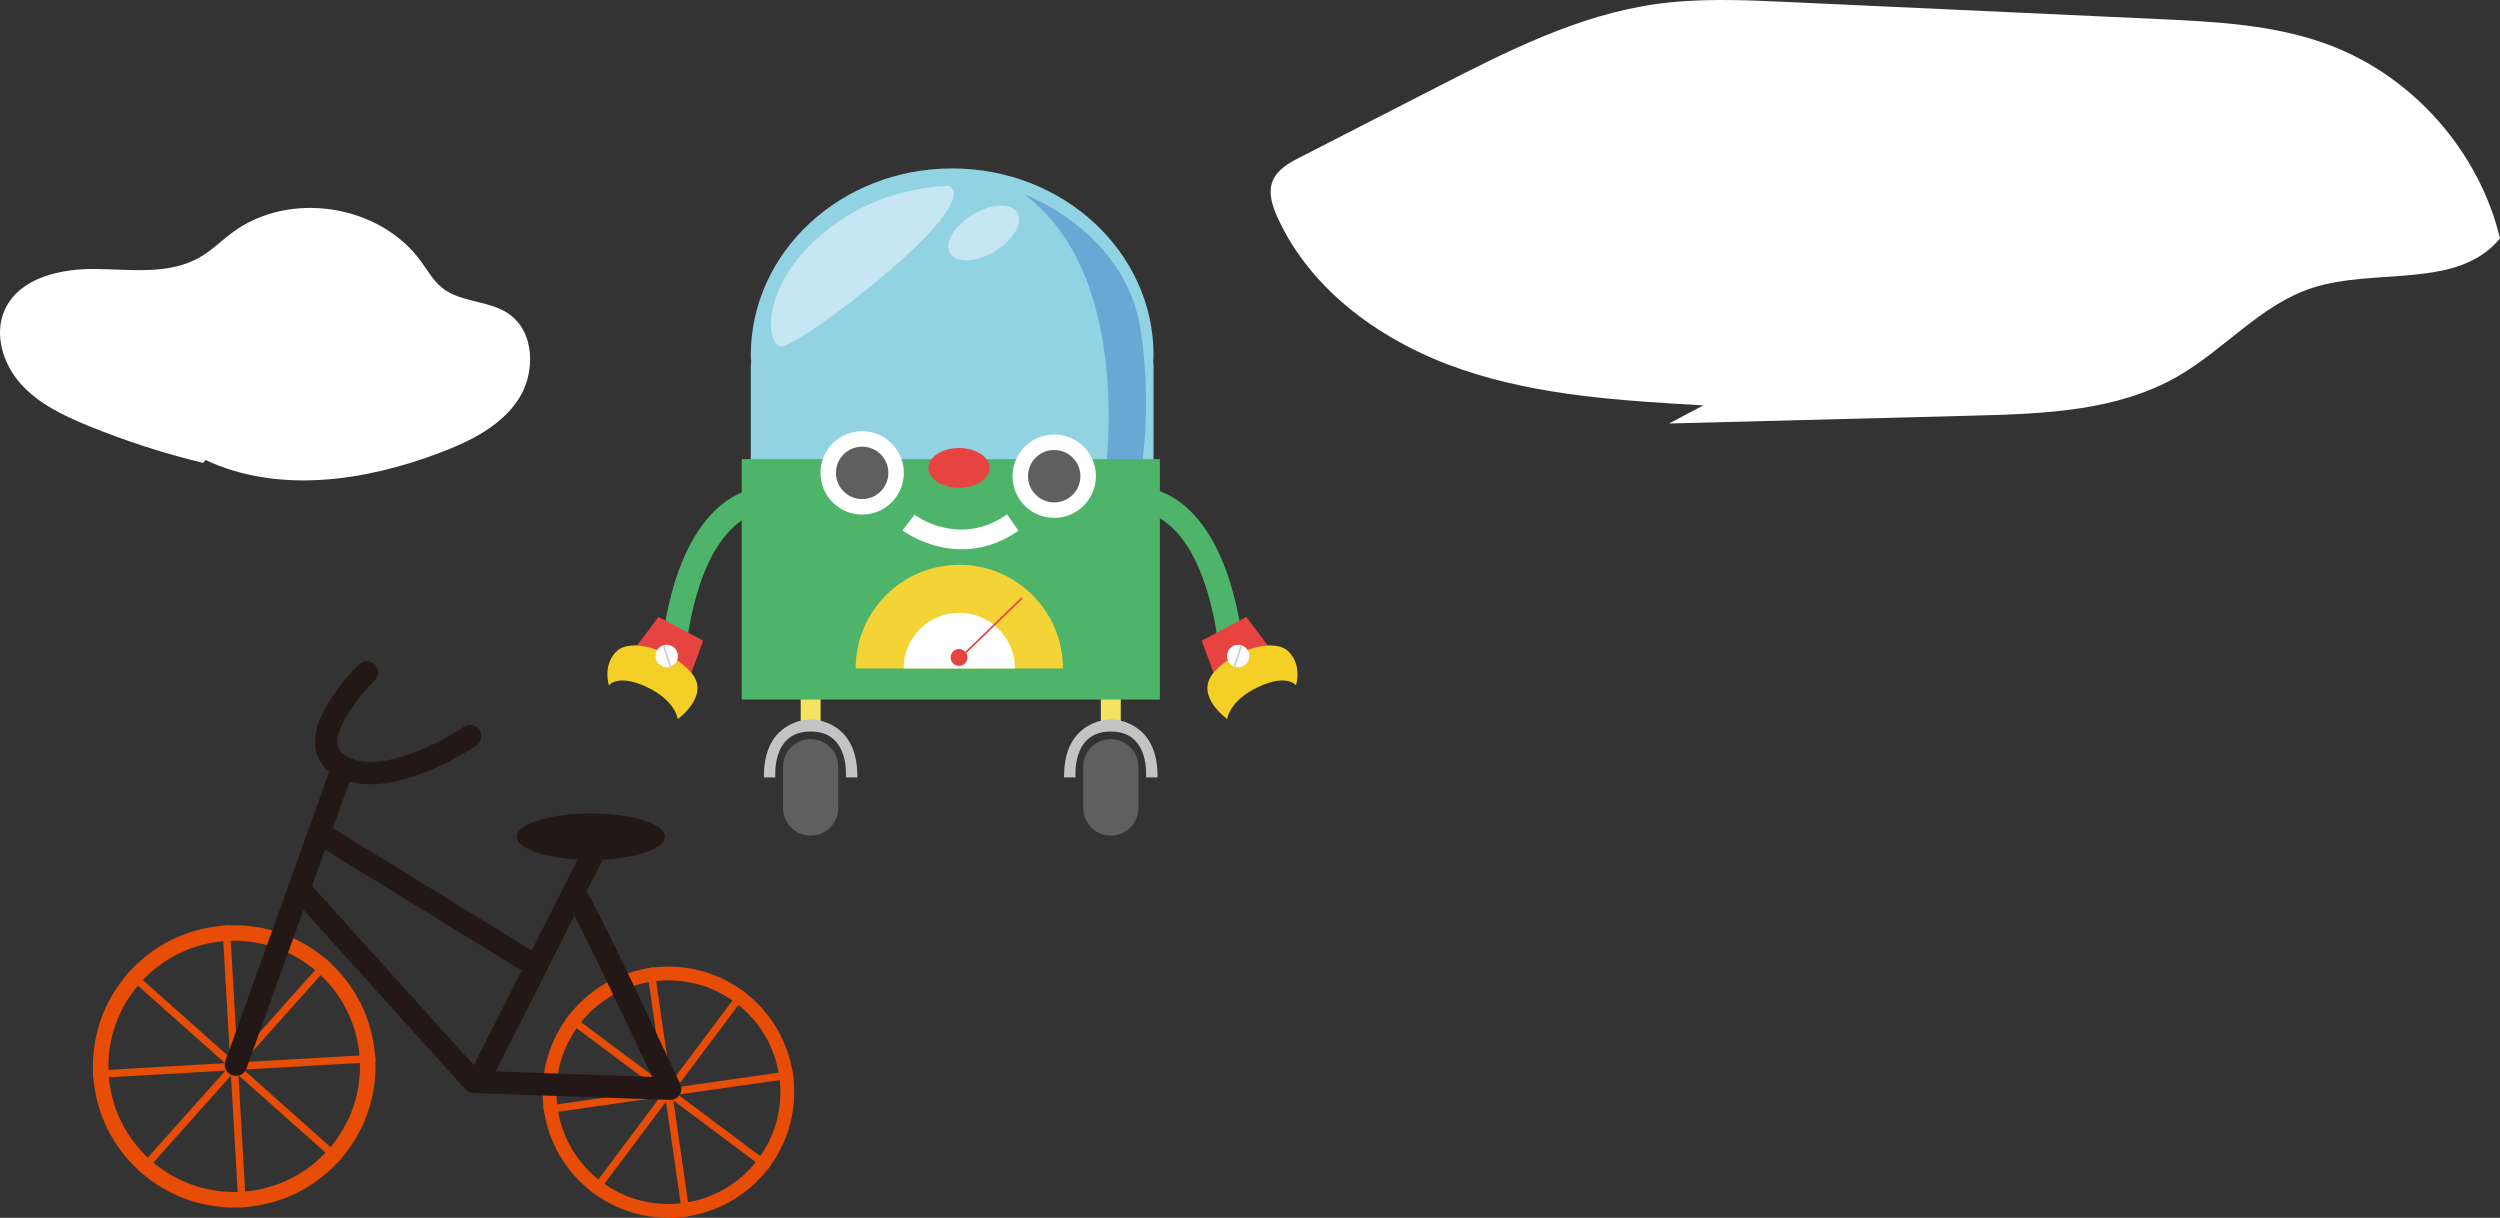 <?xml version="1.0" encoding="UTF-8"?>
<svg id="_レイヤー_1" data-name="レイヤー_1" xmlns="http://www.w3.org/2000/svg" width="1920" height="935.26" viewBox="0 0 1920 935.26">
  <rect x="0" y="0" width="1920" height="935.26" fill="#333333" stroke="none"/>
  <defs>
    <style>
      .cls-1 {
        fill: #5f5f5f;
      }

      .cls-2 {
        fill: #231815;
      }

      .cls-3 {
        stroke: #e74341;
        stroke-linecap: round;
        stroke-linejoin: round;
      }

      .cls-3, .cls-4 {
        fill: none;
        stroke-width: 1.3px;
      }

      .cls-5 {
        fill: #f4cf25;
      }

      .cls-6 {
        fill: #fff;
      }

      .cls-7 {
        fill: #c4c3c3;
      }

      .cls-8 {
        fill: #f5e35f;
      }

      .cls-9 {
        fill: #c5e6f2;
      }

      .cls-10 {
        fill: #91d2e3;
      }

      .cls-11 {
        fill: #f4d336;
      }

      .cls-4 {
        stroke: #cbcbcb;
        stroke-miterlimit: 10;
      }

      .cls-12 {
        fill: #67a8d5;
      }

      .cls-13 {
        fill: #4eb46a;
      }

      .cls-14 {
        fill: #e84d07;
      }

      .cls-15 {
        fill: #e74341;
      }
    </style>
  </defs>
  <g>
    <g>
      <path class="cls-14" d="M173.67,710.78c-59.84,3.45-105.56,54.66-102.13,114.41,3.41,59.73,54.7,105.38,114.53,101.98,59.84-3.44,105.55-54.65,102.12-114.39-3.41-59.73-54.69-105.4-114.52-102ZM185.39,915.29c-53.26,3.04-98.92-37.62-101.97-90.81-3.05-53.19,37.65-98.77,90.92-101.82,53.26-3.05,98.91,37.59,101.98,90.78,3.03,53.2-37.67,98.8-90.93,101.84Z"/>
      <polygon class="cls-14" points="183.21 927.32 170.8 710.96 176.54 710.62 188.93 927 183.21 927.32"/>
      <polygon class="cls-14" points="71.69 828.01 71.36 822.31 288.03 809.9 288.37 815.63 71.69 828.01"/>
      <polygon class="cls-14" points="109.79 901.77 105.5 897.96 249.94 736.2 254.21 740 109.79 901.77"/>
      <polygon class="cls-14" points="258.95 893.22 96.96 749.01 100.78 744.72 262.77 888.95 258.95 893.22"/>
    </g>
    <g>
      <path class="cls-14" d="M571.23,761.58c-42.7-31.93-103.26-23.24-135.22,19.38-31.97,42.67-23.27,103.13,19.44,135.06,42.7,31.93,103.26,23.22,135.21-19.42,31.98-42.63,23.28-103.09-19.43-135.02ZM461.8,907.54c-38.03-28.42-45.78-82.26-17.29-120.22,28.46-37.97,82.35-45.68,120.37-17.28,38.01,28.44,45.78,82.26,17.31,120.22-28.46,37.97-82.35,45.71-120.39,17.28Z"/>
      <polygon class="cls-14" points="457.74 917.73 453.16 914.3 568.94 759.86 573.53 763.29 457.74 917.73"/>
      <rect class="cls-14" x="510.47" y="742.23" width="5.73" height="193.1" transform="translate(-465.83 747.69) rotate(-53.22)"/>
      <rect class="cls-14" x="416.76" y="835.93" width="193.17" height="5.73" transform="translate(-113.75 81.26) rotate(-8.15)"/>
      <polygon class="cls-14" points="524.24 934.66 496.75 743.7 502.42 742.91 529.92 933.85 524.24 934.66"/>
    </g>
    <path class="cls-2" d="M181.18,826.25c-.96,0-1.94-.17-2.89-.49-4.48-1.62-6.8-6.55-5.2-11.01l80.73-224.66c1.61-4.46,6.54-6.77,11.01-5.19,4.48,1.62,6.8,6.53,5.18,11.01l-80.72,224.65c-1.26,3.5-4.57,5.69-8.11,5.69Z"/>
    <path class="cls-2" d="M369.1,835.49c-1.31,0-2.64-.27-3.88-.92-4.25-2.12-5.95-7.29-3.82-11.54l88.66-175.74c2.13-4.25,7.34-5.93,11.57-3.82,4.24,2.14,5.95,7.31,3.81,11.55l-88.66,175.76c-1.52,3-4.55,4.72-7.69,4.72Z"/>
    <path class="cls-2" d="M514.67,844.74h-.31l-150.85-5.27c-2.35-.1-4.53-1.12-6.09-2.86l-132.34-146.69c-3.18-3.53-2.89-8.95.65-12.13,3.52-3.17,8.98-2.89,12.15.65l129.88,143.97,133.13,4.67c-24.82-52.74-60.02-126.39-65.34-134.43-2.63-2.85-3.05-7.22-.83-10.6,2.65-3.95,8-5.01,11.95-2.37,2.53,1.69,5.97,3.98,75.79,152.82,1.27,2.72,1.05,5.9-.6,8.38-1.6,2.43-4.3,3.86-7.18,3.86Z"/>
    <path class="cls-2" d="M403.5,745.64c-1.53,0-3.09-.41-4.5-1.26l-154.83-95.16c-4.04-2.47-5.3-7.78-2.82-11.82,2.51-4.03,7.79-5.3,11.84-2.83l154.83,95.16c4.04,2.47,5.3,7.78,2.82,11.82-1.64,2.64-4.45,4.09-7.34,4.09Z"/>
    <path class="cls-2" d="M284.88,602.28c-8.91,0-17.61-1.61-25.48-5.53-12.27-6.13-16.1-15.33-17.12-21.97-4.22-26.91,29.61-60.81,33.49-64.57,3.39-3.3,8.84-3.23,12.15.15,3.32,3.39,3.26,8.83-.13,12.16-12.18,11.88-30.66,35.87-28.52,49.63.39,2.48,1.63,6.12,7.82,9.22,26.57,13.27,73.37-12.21,89.16-23.17,3.91-2.72,9.26-1.74,11.99,2.15,2.7,3.91,1.73,9.26-2.17,11.98-2.15,1.48-43.65,29.95-81.2,29.95Z"/>
    <path class="cls-2" d="M510.7,642.56c0,9.85-25.47,17.83-56.9,17.83s-56.92-7.98-56.92-17.83,25.49-17.85,56.92-17.85,56.9,7.99,56.9,17.85Z"/>
  </g>
  <g>
    <path class="cls-10" d="M885.94,272.83c0-79.25-69.25-143.49-154.67-143.49s-154.67,64.24-154.67,143.49c0,1.78.22,3.51.28,5.27-.09.95-.28,1.88-.28,2.85v108.3c0,16.14,13.09,29.23,29.23,29.23h250.87c16.14,0,29.23-13.08,29.23-29.23v-108.3c0-.97-.19-1.9-.28-2.85.06-1.76.28-3.49.28-5.27Z"/>
    <g>
      <rect class="cls-8" x="614.93" y="525.32" width="15.29" height="32.34"/>
      <path class="cls-1" d="M643.75,620.59c0,11.69-9.48,21.17-21.17,21.17h0c-11.69,0-21.17-9.48-21.17-21.17v-31.76c0-11.69,9.48-21.17,21.17-21.17h0c11.69,0,21.17,9.48,21.17,21.17v31.76Z"/>
      <path class="cls-7" d="M658.45,597.06c.5-39-26.56-43.97-34.7-44.59v-.1s-.48,0-1.18.02c-.7-.03-1.18-.02-1.18-.02v.1c-8.14.62-35.19,5.6-34.7,44.59h8.82s-3.36-35.43,27.05-35.24c30.41-.19,27.05,35.24,27.05,35.24h8.82Z"/>
    </g>
    <g>
      <rect class="cls-8" x="845.46" y="525.32" width="15.29" height="32.34"/>
      <path class="cls-1" d="M874.28,620.59c0,11.69-9.48,21.17-21.17,21.17h0c-11.69,0-21.17-9.48-21.17-21.17v-31.76c0-11.69,9.48-21.17,21.17-21.17h0c11.69,0,21.17,9.48,21.17,21.17v31.76Z"/>
      <path class="cls-7" d="M888.98,597.06c.5-39-26.56-43.97-34.7-44.59v-.1s-.48,0-1.18.02c-.7-.03-1.18-.02-1.18-.02v.1c-8.14.62-35.19,5.6-34.7,44.59h8.82s-3.36-35.43,27.05-35.24c30.41-.19,27.05,35.24,27.05,35.24h8.82Z"/>
    </g>
    <g>
      <path class="cls-13" d="M936.15,497.91c-13.36-103.86-58.93-104.62-58.86-104.61l-.66-18.81c2.52-.1,62.53-.7,78.2,121.03l-18.67,2.4Z"/>
      <g>
        <polygon class="cls-15" points="978.23 501.72 934.96 524.72 922.92 492.04 957.2 473.82 978.23 501.72"/>
        <path class="cls-5" d="M942.47,552.24s-25.71-18.3-10.18-35.88c15.53-17.57,46.16-26.75,57.12-16.15,10.97,10.61,5.91,26.17,5.91,26.17,0,0-6.72-9.31-29.07,1.25-22.37,10.54-23.77,24.61-23.77,24.61Z"/>
        <path class="cls-6" d="M958.54,499.74c2.23,4.21.64,9.43-3.57,11.67-4.21,2.23-9.43.63-11.66-3.57-2.23-4.2-.63-9.42,3.57-11.66,4.21-2.24,9.42-.64,11.66,3.56Z"/>
        <line class="cls-4" x1="953.43" y1="495.58" x2="947.97" y2="512.02"/>
      </g>
    </g>
    <g>
      <path class="cls-13" d="M526.81,497.91l-18.67-2.4c15.66-121.72,75.51-121.12,78.2-121.03l-.49,18.81c-.46,0-45.75,1.33-59.04,104.61Z"/>
      <g>
        <polygon class="cls-15" points="484.73 501.72 528 524.72 540.04 492.04 505.76 473.82 484.73 501.72"/>
        <path class="cls-5" d="M520.49,552.24s25.71-18.3,10.18-35.88c-15.53-17.57-46.16-26.75-57.12-16.15-10.97,10.61-5.91,26.17-5.91,26.17,0,0,6.72-9.31,29.07,1.25,22.37,10.54,23.77,24.61,23.77,24.61Z"/>
        <path class="cls-6" d="M504.42,499.74c-2.23,4.21-.64,9.43,3.57,11.67,4.21,2.23,9.43.63,11.66-3.57,2.23-4.2.63-9.42-3.57-11.66-4.21-2.24-9.42-.64-11.66,3.56Z"/>
        <line class="cls-4" x1="509.53" y1="495.58" x2="514.99" y2="512.02"/>
      </g>
    </g>
    <path class="cls-9" d="M729.21,142.86s-53.32-1.57-98.8,37.64c-45.48,39.2-43.13,83.89-30.58,85.47,12.55,1.57,156.04-106.64,129.38-123.1Z"/>
    <path class="cls-9" d="M781.34,163.36c4.69,7.79-3.09,21.08-17.36,29.68-14.28,8.6-29.66,9.26-34.36,1.47-4.69-7.79,3.09-21.08,17.36-29.68,14.28-8.6,29.66-9.26,34.36-1.47Z"/>
    <path class="cls-12" d="M786.46,149.13s77.51,27.97,89.39,103.5c10.98,69.79-2.36,124.37-2.36,124.37l-25.88-3.13s26.68-159.66-61.15-224.74Z"/>
    <rect class="cls-13" x="569.65" y="352.61" width="321.1" height="184.66"/>
    <g>
      <path class="cls-6" d="M694.16,363.17c0,17.69-14.34,32.03-32.03,32.03s-32-14.34-32-32.03,14.34-32.02,32-32.02,32.03,14.34,32.03,32.02Z"/>
      <path class="cls-1" d="M682.27,363.17c0,11.13-9.02,20.13-20.12,20.13s-20.15-9-20.15-20.13,9.04-20.12,20.15-20.12,20.12,9.01,20.12,20.12Z"/>
    </g>
    <g>
      <path class="cls-6" d="M841.66,365.71c0,17.68-14.34,32.03-32.03,32.03s-32.01-14.34-32.01-32.03,14.34-32.02,32.01-32.02,32.03,14.34,32.03,32.02Z"/>
      <path class="cls-1" d="M829.76,365.71c0,11.13-9.02,20.13-20.12,20.13s-20.15-9-20.15-20.13,9.04-20.12,20.15-20.12,20.12,9.01,20.12,20.12Z"/>
    </g>
    <path class="cls-15" d="M760.04,359.36c0,8.43-10.53,15.26-23.52,15.26s-23.52-6.83-23.52-15.26,10.52-15.26,23.52-15.26,23.52,6.83,23.52,15.26Z"/>
    <path class="cls-6" d="M738.7,421.84c-26.29,0-45.33-14.26-45.61-14.47l9.26-12.13c1.39,1.06,34.42,25.38,71.12-.18l8.72,12.52c-15.35,10.7-30.32,14.27-43.49,14.27Z"/>
    <g>
      <g>
        <path class="cls-11" d="M657.14,513.36c0-43.95,35.63-79.59,79.59-79.59s79.59,35.63,79.59,79.59"/>
        <path class="cls-6" d="M694.01,513.36c0-23.6,19.13-42.73,42.73-42.73s42.73,19.14,42.73,42.73"/>
      </g>
      <path class="cls-15" d="M743,504.93c0,3.57-2.88,6.47-6.47,6.47s-6.47-2.89-6.47-6.47,2.9-6.47,6.47-6.47,6.47,2.89,6.47,6.47Z"/>
      <line class="cls-3" x1="737.91" y1="504.73" x2="784.56" y2="459.65"/>
    </g>
  </g>
  <path class="cls-6" d="M1308.18,311.33c-62.75-3.59-126.42-7.35-185.9-27.67-59.48-20.32-115.3-59.64-141.25-116.89-3.96-8.73-7.2-18.82-3.65-27.73,3.53-8.87,12.7-13.94,21.19-18.3,35.04-17.96,70.09-35.93,105.13-53.89,53.38-27.36,108.01-55.13,167.39-63.62,33.63-4.81,67.81-3.26,101.75-1.7,94.83,4.36,189.67,8.72,284.5,13.09,44.88,2.06,90.65,4.31,132.61,20.34,63.85,24.39,114.12,81.64,130.06,148.11-32.23,39.48-95.67,22.3-144.15,38.02-39.31,12.74-67.32,47.14-103.1,67.81-46.43,26.82-102.58,28.89-156.19,30.28-78.25,2.02-156.51,4.04-234.76,6.07"/>
  <path class="cls-6" d="M155.97,355.5c-30.08-7.26-59.61-16.8-88.25-28.52-19.04-7.79-38.25-16.96-51.93-32.33-13.68-15.37-20.63-38.39-11.96-57.05,11.41-24.55,43.04-31.42,70.11-31.02,27.07.4,56.12,4.52,79.58-9,9.1-5.25,16.61-12.82,25.05-19.08,43.67-32.4,113.05-21.67,144.89,22.41,5.03,6.96,9.31,14.68,15.99,20.07,14.32,11.55,35.83,9.55,51.04,19.89,20.31,13.81,21.08,45.5,7.55,66-13.53,20.5-36.96,32.01-59.92,40.74-57.77,21.98-124.35,31.84-180.34,5.65"/>
</svg>
